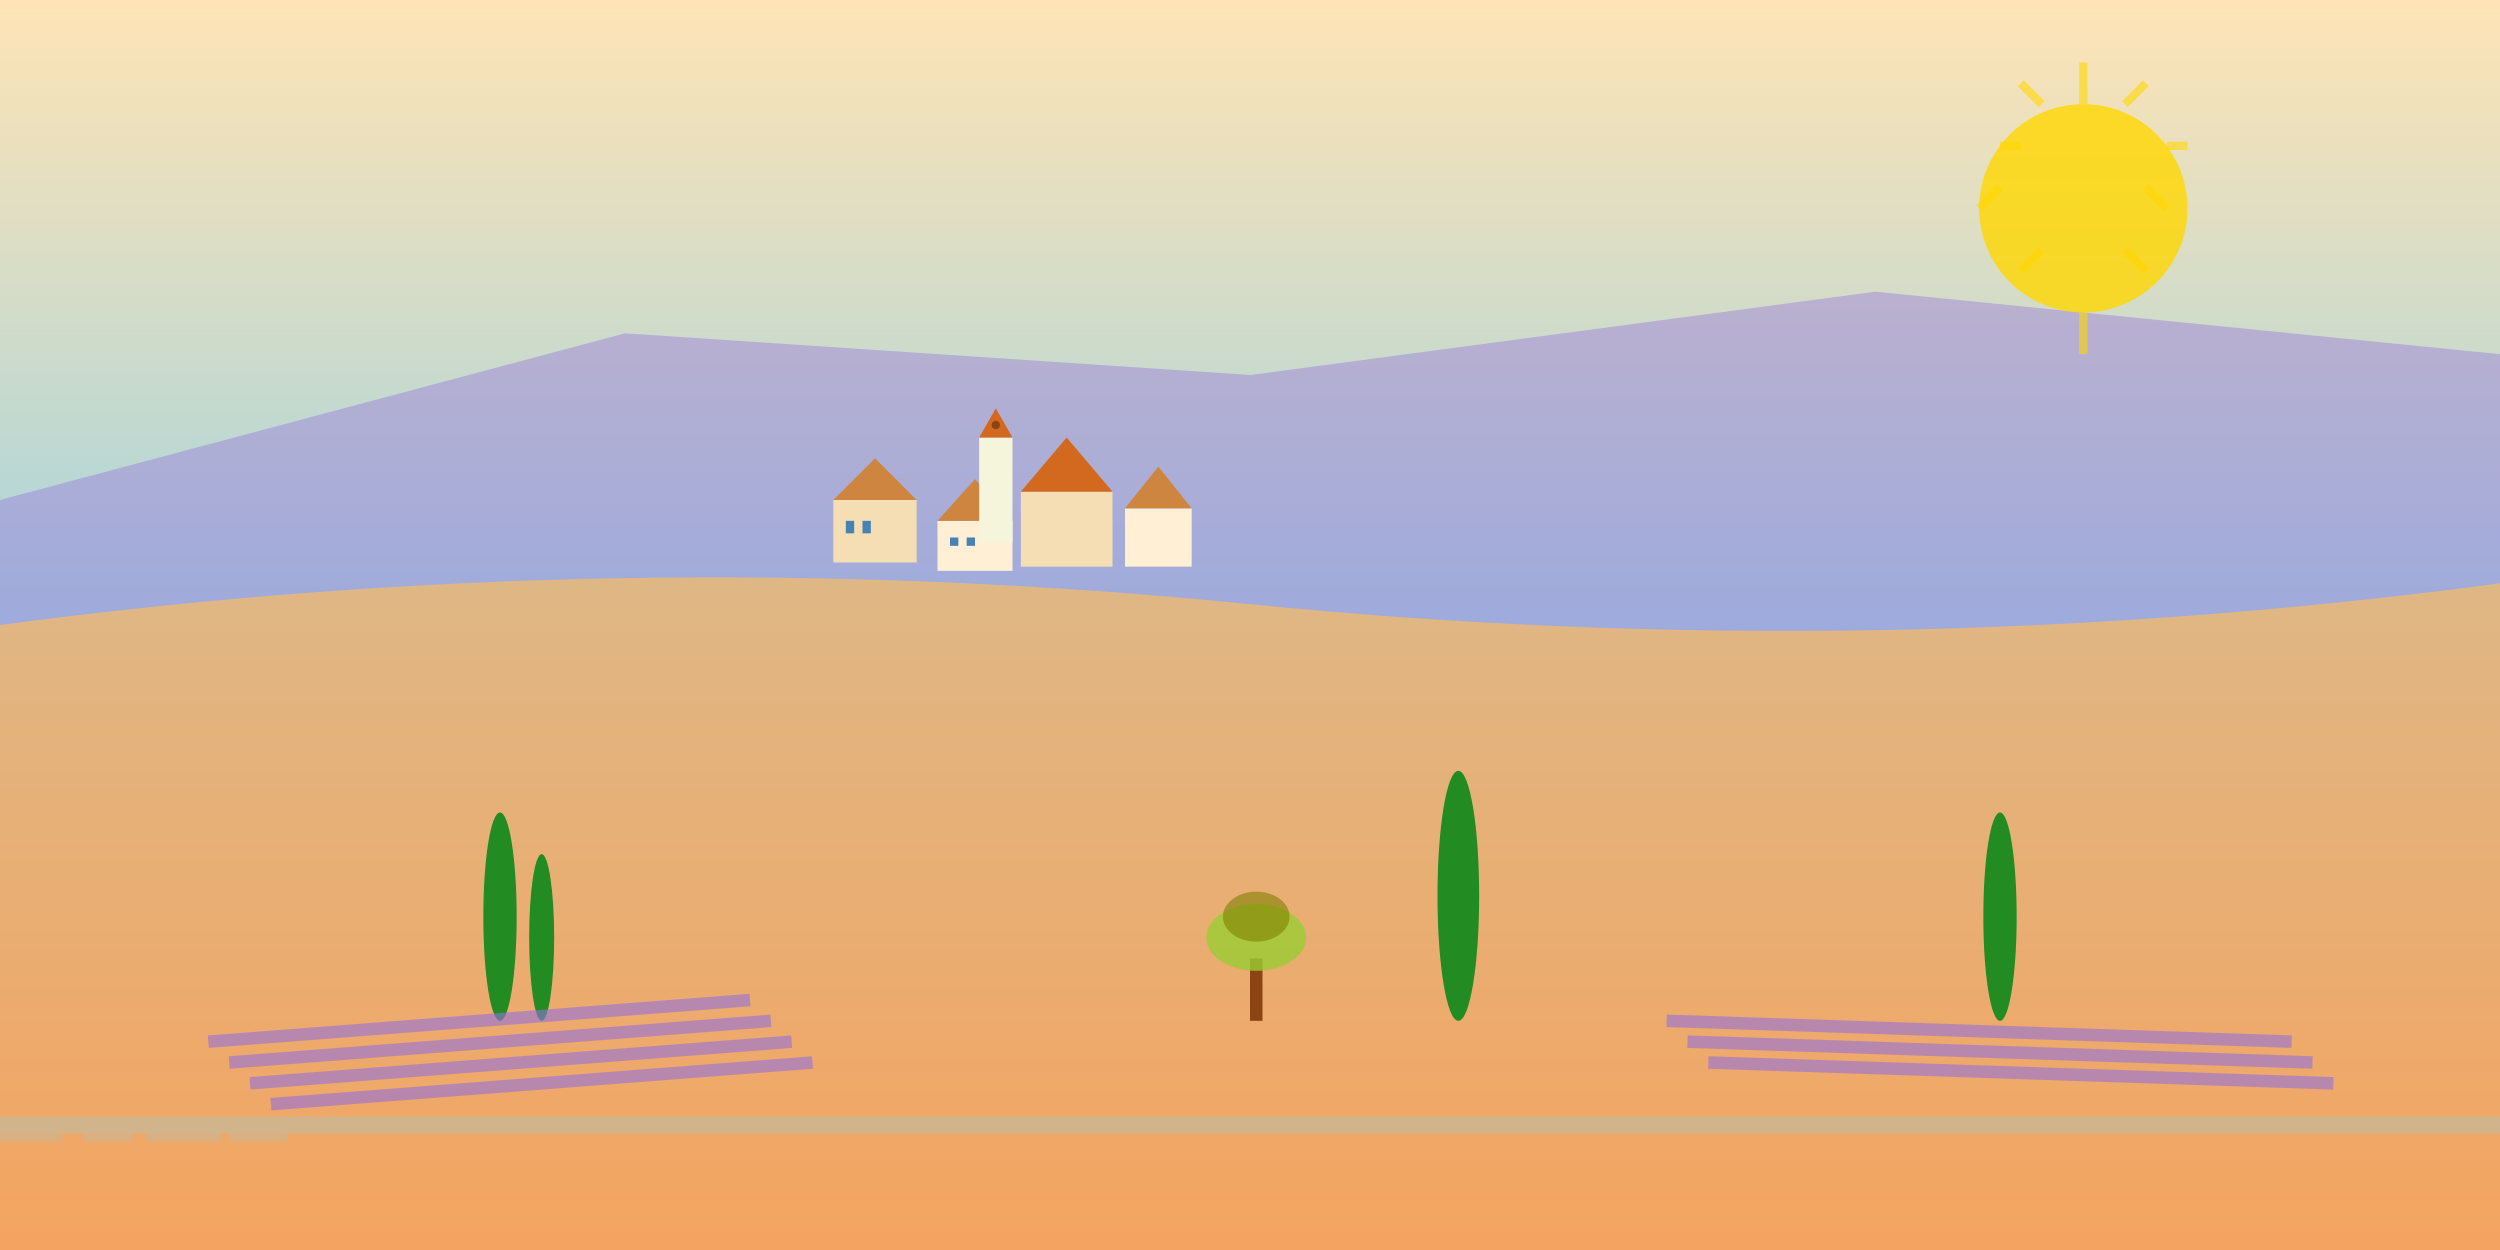 <?xml version="1.0" encoding="UTF-8"?>
<svg width="600" height="300" viewBox="0 0 600 300" fill="none" xmlns="http://www.w3.org/2000/svg">
  <rect x="0" y="0" width="600" height="300" fill="#333333" stroke="none"/>
  <!-- Sky gradient -->
  <defs>
    <linearGradient id="provenceSky" x1="0%" y1="0%" x2="0%" y2="100%">
      <stop offset="0%" style="stop-color:#FFE4B5;stop-opacity:1" />
      <stop offset="100%" style="stop-color:#87CEEB;stop-opacity:1" />
    </linearGradient>
    <linearGradient id="hillGradient" x1="0%" y1="0%" x2="0%" y2="100%">
      <stop offset="0%" style="stop-color:#DEB887;stop-opacity:1" />
      <stop offset="100%" style="stop-color:#F4A460;stop-opacity:1" />
    </linearGradient>
  </defs>
  
  <!-- Sky background -->
  <rect width="600" height="200" fill="url(#provenceSky)"/>
  
  <!-- Distant mountains -->
  <path d="M0 120 L150 80 L300 90 L450 70 L600 85 L600 200 L0 200 Z" fill="#9370DB" opacity="0.4"/>
  
  <!-- Rolling hills with lavender fields -->
  <path d="M0 150 Q150 130 300 145 T600 140 L600 300 L0 300 Z" fill="url(#hillGradient)"/>
  
  <!-- Perched village on hilltop -->
  <g transform="translate(200, 90)">
    <!-- Village houses -->
    <rect x="0" y="30" width="20" height="15" fill="#F5DEB3"/>
    <polygon points="0,30 10,20 20,30" fill="#CD853F"/>
    
    <rect x="25" y="35" width="18" height="12" fill="#FFEFD5"/>
    <polygon points="25,35 34,25 43,35" fill="#CD853F"/>
    
    <rect x="45" y="28" width="22" height="18" fill="#F5DEB3"/>
    <polygon points="45,28 56,15 67,28" fill="#D2691E"/>
    
    <rect x="70" y="32" width="16" height="14" fill="#FFEFD5"/>
    <polygon points="70,32 78,22 86,32" fill="#CD853F"/>
    
    <!-- Church tower -->
    <rect x="35" y="15" width="8" height="25" fill="#F5F5DC"/>
    <polygon points="35,15 39,8 43,15" fill="#D2691E"/>
    <circle cx="39" cy="12" r="1" fill="#8B4513"/>
    
    <!-- Windows -->
    <rect x="3" y="35" width="2" height="3" fill="#4682B4"/>
    <rect x="7" y="35" width="2" height="3" fill="#4682B4"/>
    <rect x="28" y="39" width="2" height="2" fill="#4682B4"/>
    <rect x="32" y="39" width="2" height="2" fill="#4682B4"/>
  </g>
  
  <!-- Cypress trees -->
  <ellipse cx="120" cy="220" rx="4" ry="25" fill="#228B22"/>
  <ellipse cx="130" cy="225" rx="3" ry="20" fill="#228B22"/>
  <ellipse cx="350" cy="215" rx="5" ry="30" fill="#228B22"/>
  <ellipse cx="480" cy="220" rx="4" ry="25" fill="#228B22"/>
  
  <!-- Lavender field rows -->
  <g opacity="0.6">
    <line x1="50" y1="250" x2="180" y2="240" stroke="#9370DB" stroke-width="3"/>
    <line x1="55" y1="255" x2="185" y2="245" stroke="#9370DB" stroke-width="3"/>
    <line x1="60" y1="260" x2="190" y2="250" stroke="#9370DB" stroke-width="3"/>
    <line x1="65" y1="265" x2="195" y2="255" stroke="#9370DB" stroke-width="3"/>
    
    <line x1="400" y1="245" x2="550" y2="250" stroke="#9370DB" stroke-width="3"/>
    <line x1="405" y1="250" x2="555" y2="255" stroke="#9370DB" stroke-width="3"/>
    <line x1="410" y1="255" x2="560" y2="260" stroke="#9370DB" stroke-width="3"/>
  </g>
  
  <!-- Stone wall -->
  <path d="M0 270 L600 270" stroke="#D2B48C" stroke-width="4"/>
  <g fill="#D2B48C" opacity="0.7">
    <rect x="0" y="268" width="15" height="6"/>
    <rect x="20" y="268" width="12" height="6"/>
    <rect x="35" y="268" width="18" height="6"/>
    <rect x="55" y="268" width="14" height="6"/>
  </g>
  
  <!-- Olive trees -->
  <g transform="translate(300, 200)">
    <rect x="0" y="30" width="3" height="15" fill="#8B4513"/>
    <ellipse cx="1.5" cy="25" rx="12" ry="8" fill="#9ACD32" opacity="0.8"/>
    <ellipse cx="1.5" cy="20" rx="8" ry="6" fill="#808000" opacity="0.6"/>
  </g>
  
  <!-- Sun -->
  <circle cx="500" cy="50" r="25" fill="#FFD700" opacity="0.8"/>
  <g stroke="#FFD700" stroke-width="2" opacity="0.6">
    <line x1="500" y1="15" x2="500" y2="25"/>
    <line x1="515" y1="20" x2="510" y2="25"/>
    <line x1="525" y1="35" x2="520" y2="35"/>
    <line x1="520" y1="50" x2="515" y2="45"/>
    <line x1="515" y1="65" x2="510" y2="60"/>
    <line x1="500" y1="75" x2="500" y2="85"/>
    <line x1="485" y1="65" x2="490" y2="60"/>
    <line x1="475" y1="50" x2="480" y2="45"/>
    <line x1="480" y1="35" x2="485" y2="35"/>
    <line x1="485" y1="20" x2="490" y2="25"/>
  </g>
</svg>